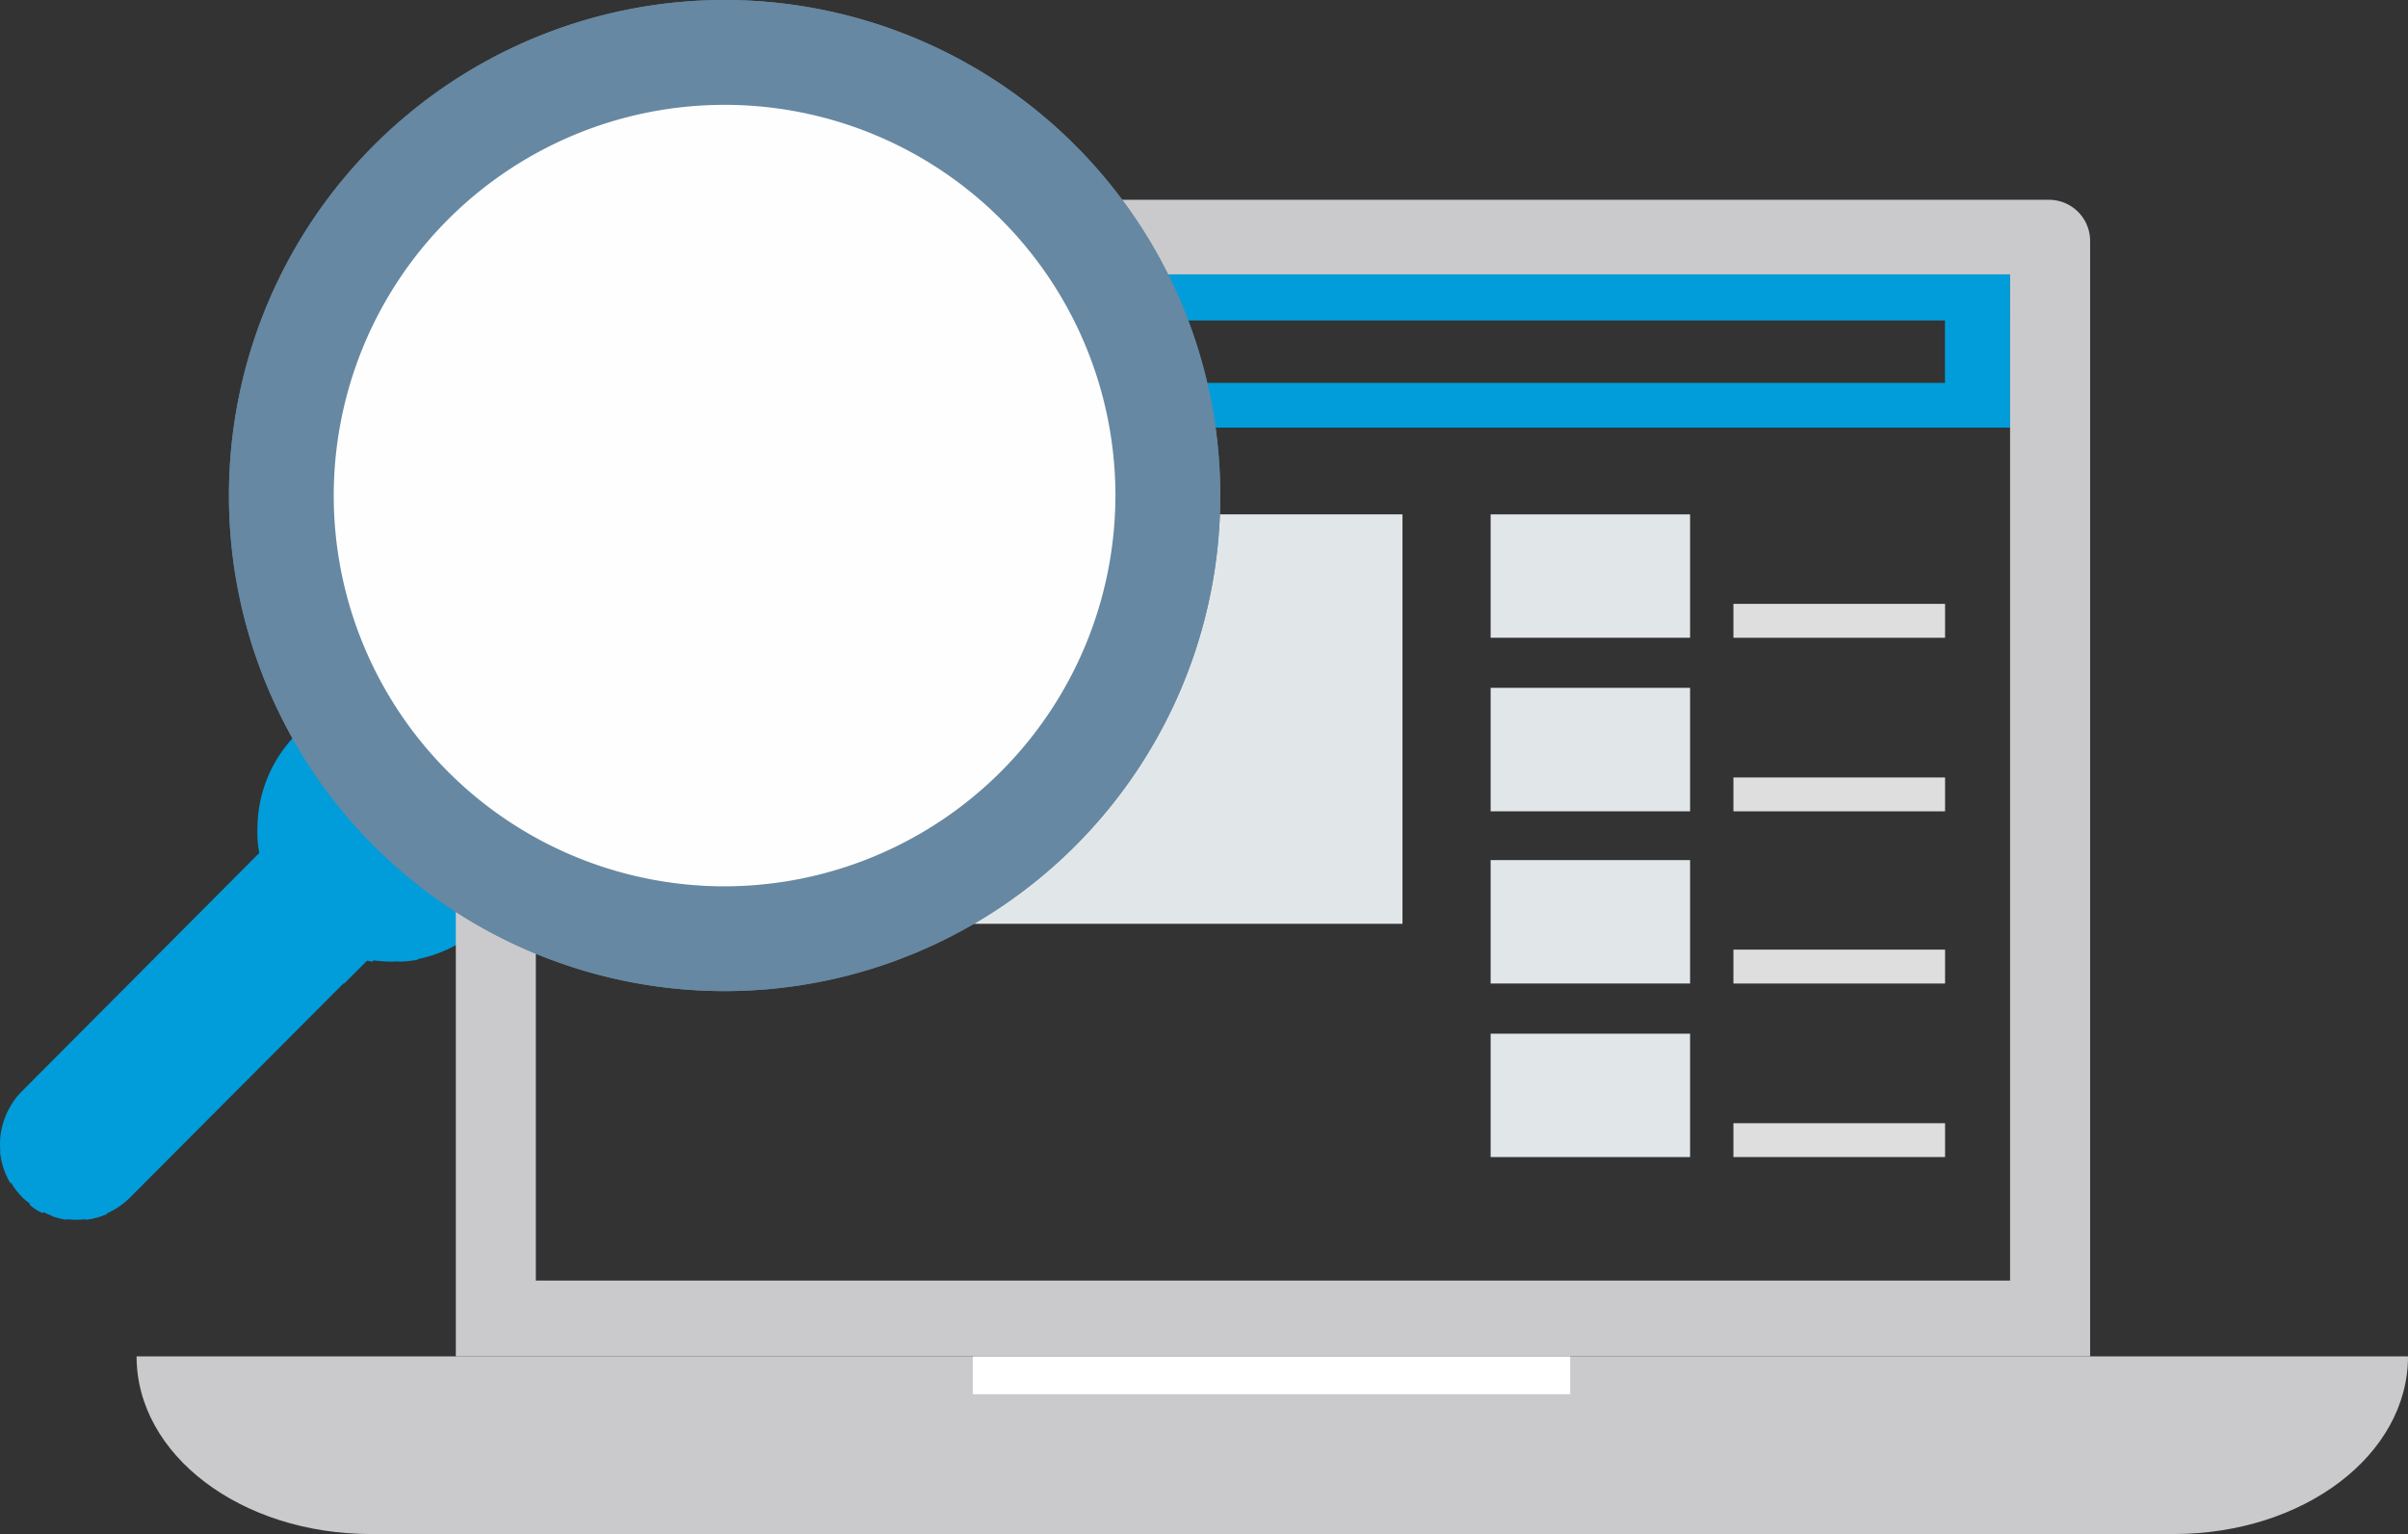 <svg xmlns="http://www.w3.org/2000/svg" width="131.6" height="83.856" viewBox="0 0 131.6 83.856"><rect x="0" y="0" width="131.6" height="83.856" fill="#333333" stroke="none"/><g transform="translate(-3906 -5834)"><g transform="translate(-20 3)"><g transform="translate(3272 2860)"><g transform="translate(654 2971)"><g transform="translate(7 73.857)"><path d="M.464.289C.464,5.677,6.167,10,13.274,10H111.79C118.9,10,124.6,5.677,124.6.289Z" fill="#cacacc" fill-rule="evenodd"/></g><path d="M53.167,76.213H85.813V74.146H53.167Z" fill="#fff" fill-rule="evenodd"/><path d="M81.465,34.862h10.9V28.118h-10.9Z" fill="#e1e6e9" fill-rule="evenodd"/><path d="M94.733,34.863H106.3V33.01H94.733Z" fill="#dededf" fill-rule="evenodd"/><path d="M81.465,44.35h10.9V37.6h-10.9Z" fill="#e1e6e9" fill-rule="evenodd"/><path d="M94.733,44.351H106.3V42.5H94.733Z" fill="#dededf" fill-rule="evenodd"/><path d="M81.465,53.763h10.9V47.017h-10.9Z" fill="#e1e6e9" fill-rule="evenodd"/><path d="M94.733,53.764H106.3V51.911H94.733Z" fill="#dededf" fill-rule="evenodd"/><path d="M81.465,63.251h10.9V56.506h-10.9Z" fill="#e1e6e9" fill-rule="evenodd"/><path d="M94.733,63.25H106.3V61.4H94.733Z" fill="#dededf" fill-rule="evenodd"/><path d="M20.643,38.015a7.319,7.319,0,0,0-6.572,7.257,5.726,5.726,0,0,0,.1,1.354L1.2,59.651a4.008,4.008,0,0,0-.494.6c-.044.065-.079.134-.119.2a4.042,4.042,0,0,0-.247.469c-.033.077-.061.154-.09.233a4.109,4.109,0,0,0-.149.5c-.015.068-.031.135-.043.205a4.257,4.257,0,0,0-.06.657c0,.019,0,.038,0,.057,0,.1.007.2.014.3,0,.035,0,.067-.009.1A4.2,4.2,0,0,0,.578,64.7c.006-.025.008-.047.014-.073l0,0a4.057,4.057,0,0,0,.658.853,3.947,3.947,0,0,0,.386.316l-.021.049a2.192,2.192,0,0,0,.73.469l.023-.056a3.906,3.906,0,0,0,.454.192l-.009.02a3.913,3.913,0,0,0,.834.209c.005-.012.011-.024.015-.035a4.114,4.114,0,0,0,1.046,0l-.019.039a4.146,4.146,0,0,0,1.146-.313.449.449,0,0,0,.021-.049,4.108,4.108,0,0,0,1.229-.837L18.818,53.71l-.058.106,1.3-1.3.312.052.034-.067a8.9,8.9,0,0,0,1.009.067c.126,0,.25-.012.375-.019l-.011.02a6.435,6.435,0,0,0,1.043-.105c.007-.013.014-.026.022-.039a7.324,7.324,0,0,0,5.819-6.381,21.96,21.96,0,0,1-8.022-8.026" fill="#009dda" fill-rule="evenodd"/><path d="M57.185,15a21.243,21.243,0,0,1,1.479,2.519h47.631v3.41H60.042a21.347,21.347,0,0,1,.571,2.445h49.24V15Z" fill="#009dda" fill-rule="evenodd"/><path d="M60.906,28.118a21.273,21.273,0,0,1-25.989,19.8V50.5h41.73V28.118Z" fill="#e1e6e9" fill-rule="evenodd"/><path d="M111.929,10.921H53.512A21.479,21.479,0,0,1,57.185,15h52.668V70H29.284V45.78a21.5,21.5,0,0,1-4.373-3.224v31.59h89.316v-61a2.247,2.247,0,0,0-2.3-2.223" fill="#cacacc" fill-rule="evenodd"/><path d="M39.6,0a27.089,27.089,0,1,0,27.09,27.09A27.1,27.1,0,0,0,39.6,0" fill="#6688a2" fill-rule="evenodd"/><path d="M39.6,48.451a21.36,21.36,0,1,1,21.359-21.36A21.39,21.39,0,0,1,39.6,48.451" fill="#fff" fill-rule="evenodd"/><path d="M39.6,0a27.089,27.089,0,1,0,27.09,27.09A27.1,27.1,0,0,0,39.6,0" fill="#6688a2" fill-rule="evenodd"/><path d="M39.6,48.451a21.36,21.36,0,1,1,21.359-21.36A21.39,21.39,0,0,1,39.6,48.451" fill="#fefefe" fill-rule="evenodd"/></g></g></g></g></svg>